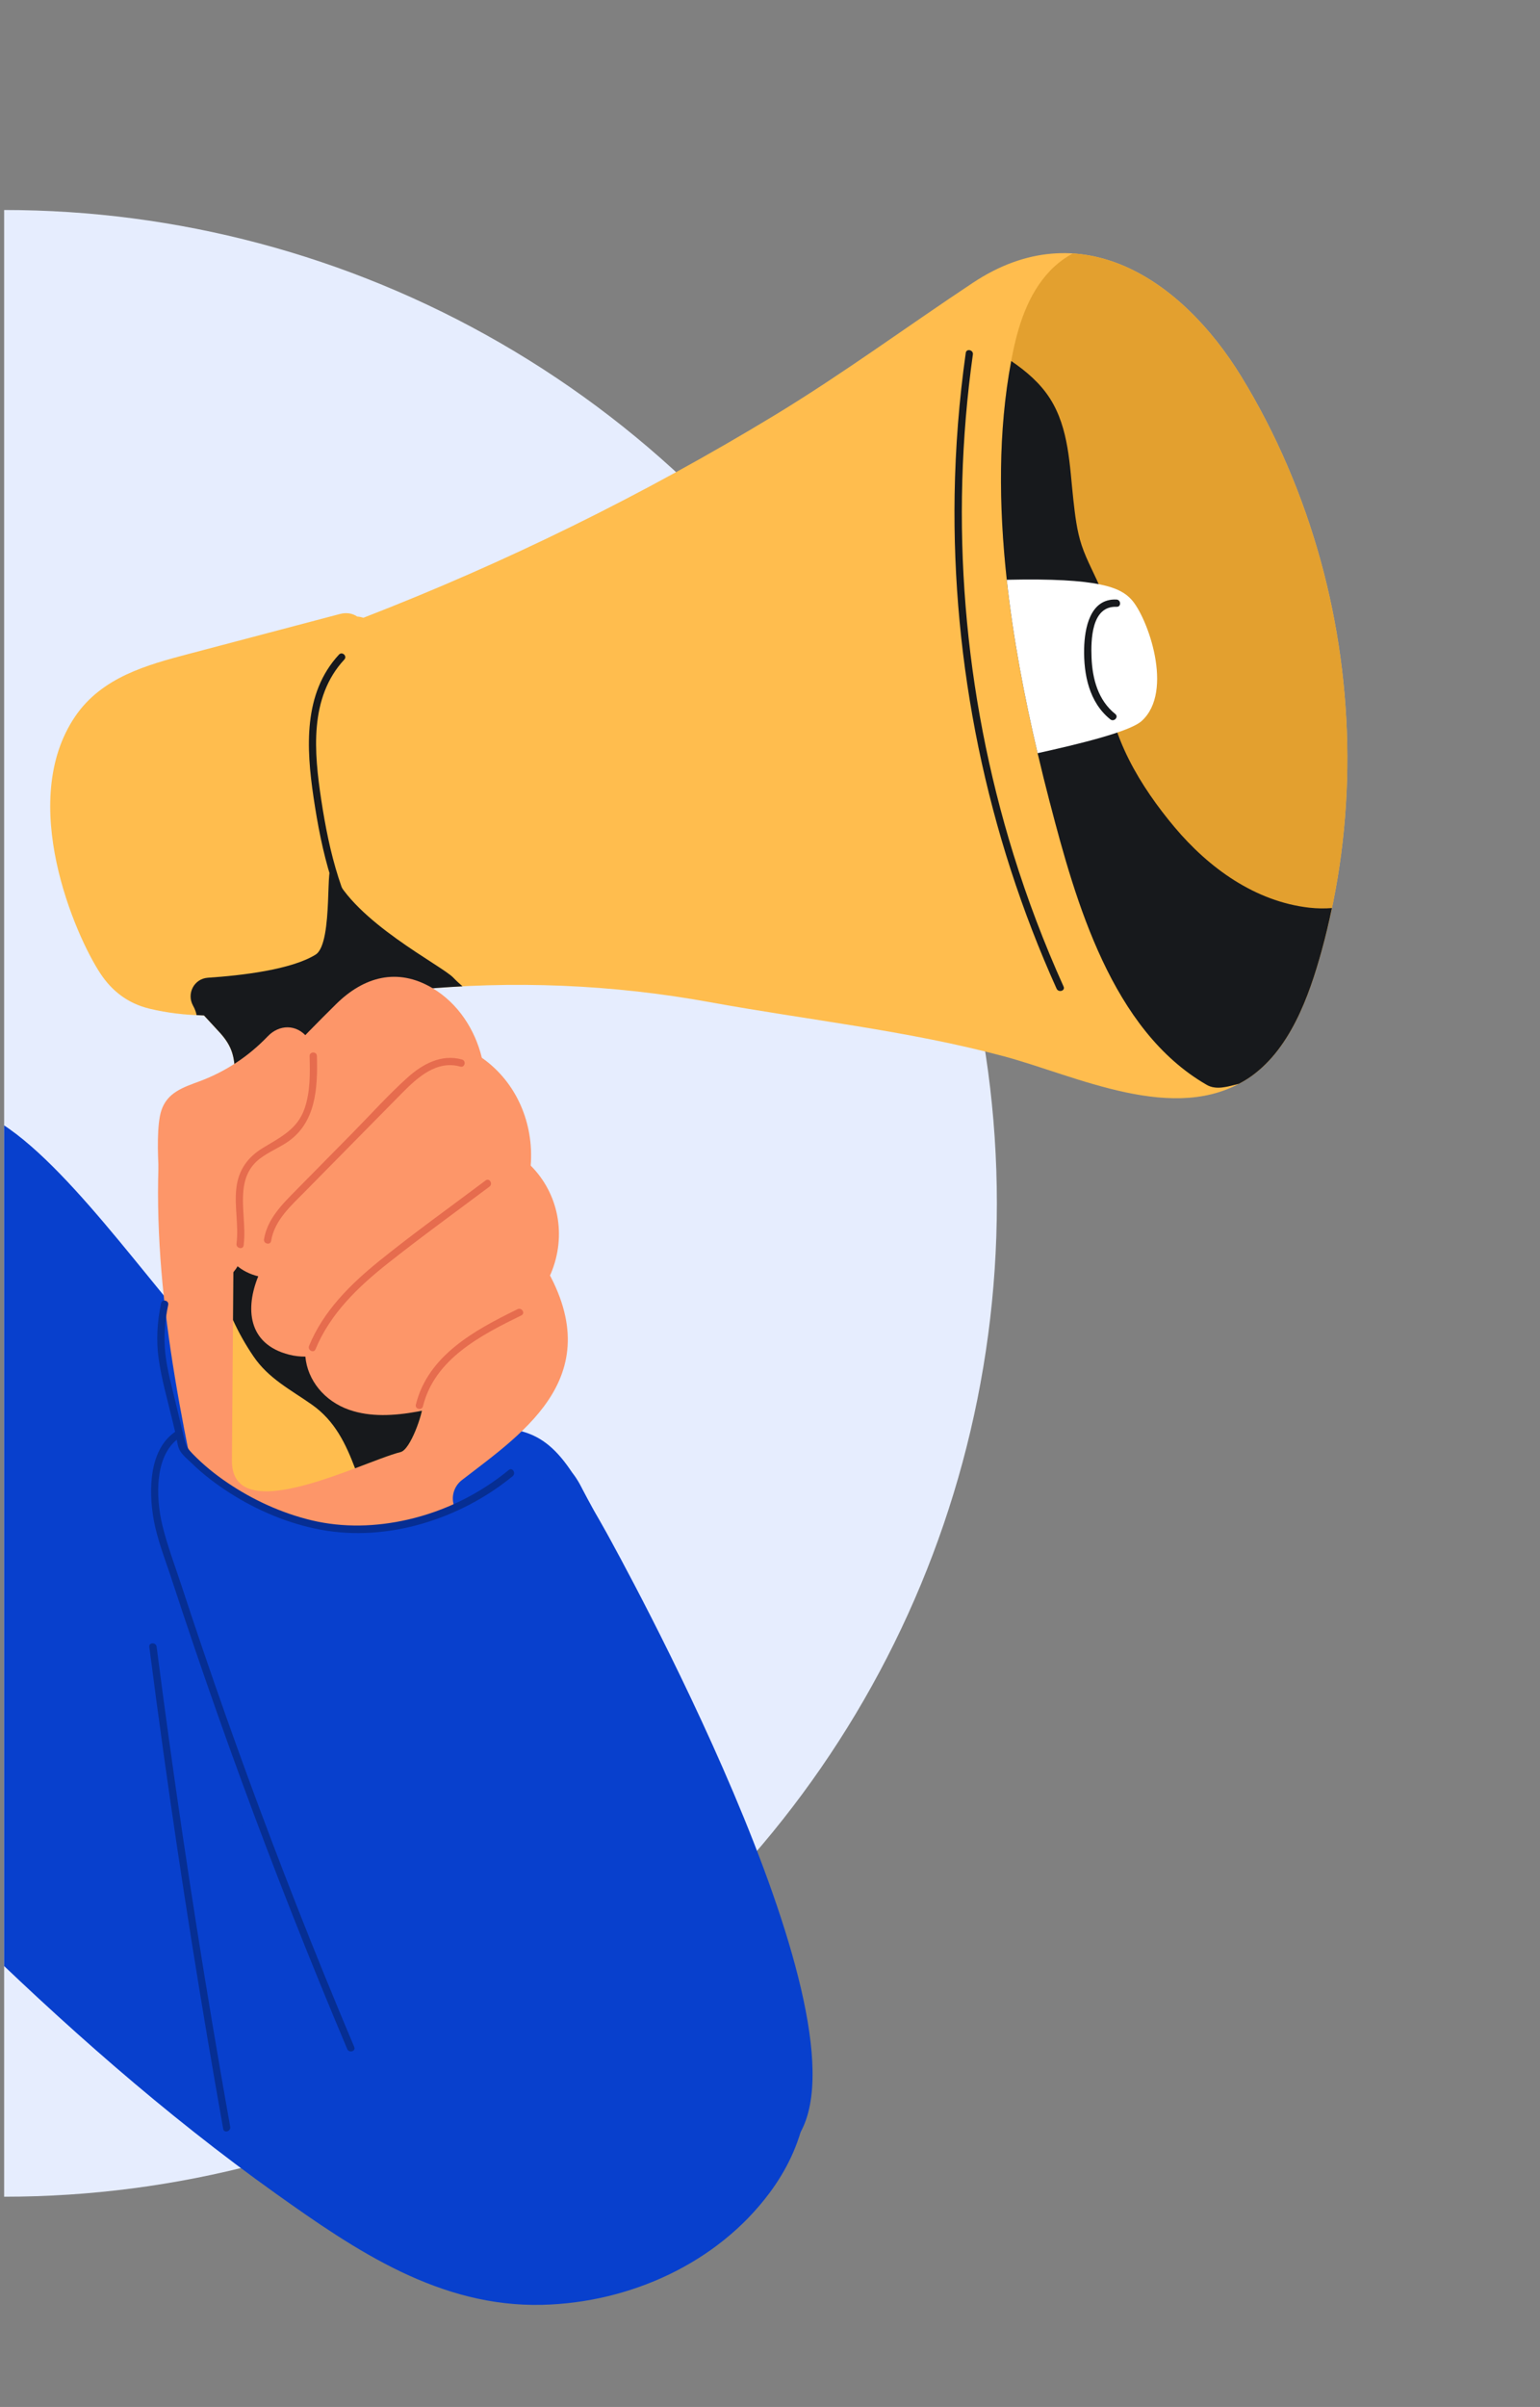 <svg xmlns="http://www.w3.org/2000/svg" width="121" height="189" viewBox="0 0 121 189" fill="none"><rect x="0" y="0" width="121" height="189" fill="#808080" stroke="none"/><g clip-path="url(#clip0_1417_7055)"><circle cx="0.325" cy="94.49" r="78" fill="#E6EDFE"></circle><path d="M-31.183 100.179C-28.883 94.22 -27.509 86.766 -26.98 86.579C-17.908 83.383 -5.99 85.116 -0.894 87.658C4.753 90.475 11.931 101.169 16.26 105.617C16.35 105.71 29.266 122.232 37.303 130.231C46.312 139.199 58.736 145.584 62.584 157.719C64.592 164.05 63.042 168.723 60.47 172.184C56.349 177.725 49.478 180.807 42.629 180.979C34.564 181.181 27.996 176.753 21.699 172.264C12.944 166.024 4.877 158.88 -2.789 151.374C-7.53 146.73 -12.117 141.934 -16.63 137.071C-21.176 132.174 -25.878 127.326 -30.12 122.165C-34.293 117.086 -33.625 106.51 -31.181 100.18L-31.183 100.179Z" fill="#0840CD"></path><path d="M27.185 115.835C27.789 115.22 28.822 114.985 29.605 114.7C30.654 114.321 31.701 113.94 32.75 113.561C34.584 112.897 36.483 112.157 38.464 112.129C42.489 112.074 44.166 113.581 46.889 119.119C47.365 120.088 45.934 119.849 45.137 120.115C45.053 120.168 44.963 120.219 44.865 120.261C43.041 121.05 41.214 122.008 39.312 122.597C37.357 123.204 35.538 122.961 33.634 122.309C31.703 121.649 24.042 119.049 27.188 115.836L27.185 115.835Z" fill="#0840CD"></path><path d="M17.539 126.796C17.363 125.955 17.238 125.116 17.08 124.402C14.697 113.69 12.088 102.616 12.451 91.584C12.471 90.972 13.162 90.818 13.525 90.565C13.561 90.512 13.601 90.458 13.644 90.406C15.212 88.51 17.551 88.081 19.868 88.706C23.586 89.706 27.147 91.754 30.697 92.868C31.96 93.389 33.215 93.907 34.477 94.429C37.632 95.972 42.515 98.108 42.313 98.63C48.317 107.799 41.234 112.4 36.291 116.22C35.732 116.652 35.469 117.367 35.624 118.053C36.288 121.003 37.022 123.94 37.295 126.96C37.38 127.902 36.872 128.543 36.197 128.839C36.131 128.921 36.057 129.002 35.974 129.078C33.533 131.316 29.709 131.344 26.652 131.42C25.489 131.45 24.328 131.418 23.166 131.353C21.772 131.274 20.301 131.417 19.194 130.41C18.251 129.552 17.826 128.171 17.539 126.796Z" fill="#FD9669"></path><path d="M-94.224 308.764C-97.957 290.534 -104.362 272.792 -107.145 254.364C-110.119 234.664 -110.447 214.666 -110.132 194.781C-109.849 176.942 -112.147 158.065 -105.947 141.066C-102.719 132.217 -94.563 122.461 -85.167 114.226C-84.824 113.925 -69.995 177.472 -69.995 177.472C-69.995 177.472 -66.449 222.387 -66.98 224.794C-65.275 233.969 -57.266 297.829 -57.179 304.183C-56.824 304.912 -56.767 305.769 -57.187 306.588C-62.349 316.639 -77.862 320.137 -88.212 318.363C-93.055 317.533 -93.415 312.712 -94.223 308.762L-94.224 308.764Z" fill="#9DB8FB"></path><path d="M18.222 114.678C18.264 109.156 18.349 98.174 18.391 92.65C18.412 89.889 18.474 87.126 18.454 84.365C18.445 83.007 18.238 82.168 17.319 81.138C16.887 80.656 16.45 80.202 16.026 79.736C14.576 79.701 13.144 79.543 11.743 79.203C9.993 78.778 8.768 77.773 7.888 76.443C5.905 73.445 1.346 62.962 5.906 56.255C8.009 53.162 11.568 52.206 14.883 51.332C18.821 50.292 22.761 49.254 26.699 48.214C27.246 48.069 27.712 48.17 28.071 48.414C28.233 48.423 28.392 48.457 28.55 48.51C39.77 44.165 50.595 38.834 60.875 32.598C66.228 29.35 71.233 25.659 76.441 22.206C84.868 16.615 92.824 21.89 97.529 29.564C100.277 34.046 102.365 38.955 103.76 44.014C106.502 53.949 106.592 64.656 103.856 74.604C102.862 78.22 101.326 82.57 97.998 84.718C92.323 88.38 84.579 84.465 78.823 82.928C71.275 80.914 63.452 80.091 55.79 78.695C48.126 77.298 40.261 76.973 32.504 77.734C33.384 79.749 34.685 81.545 35.528 83.641C36.464 85.969 34.48 87.829 32.853 89.49C33.233 96.406 33.362 103.331 33.235 110.256C33.219 111.034 32.251 113.825 31.483 114.018C28.459 114.778 18.18 120.136 18.222 114.678Z" fill="#FFBD4E"></path><path d="M18.307 103.646C18.339 99.525 18.37 95.406 18.392 92.649C18.413 89.888 18.475 87.125 18.455 84.365C18.446 83.006 18.239 82.167 17.32 81.137C16.888 80.655 16.451 80.201 16.027 79.735C15.832 79.73 15.638 79.718 15.445 79.707C15.401 79.453 15.301 79.207 15.166 78.963C14.643 78.014 15.253 76.844 16.338 76.773C18.958 76.6 22.884 76.147 24.796 74.959C26.261 74.049 25.482 66.916 26.164 68.499C27.833 72.363 34.693 75.804 35.612 76.763C35.848 77.01 36.092 77.234 36.339 77.449C35.057 77.515 33.778 77.608 32.501 77.733C33.381 79.749 34.682 81.544 35.525 83.64C36.461 85.969 34.476 87.829 32.849 89.489C33.229 96.405 33.359 103.33 33.231 110.255C33.216 111.033 32.247 113.825 31.48 114.018C30.683 114.218 29.382 114.738 27.897 115.295C27.173 113.388 26.323 111.573 24.508 110.297C22.812 109.104 21.102 108.255 19.905 106.489C19.292 105.587 18.755 104.634 18.303 103.643L18.307 103.646Z" fill="#17191C"></path><path d="M94.814 85.186C95.588 85.632 96.537 85.296 97.341 85.1C97.562 84.982 97.779 84.859 97.996 84.721C101.324 82.573 102.857 78.225 103.853 74.608C106.588 64.66 106.497 53.95 103.756 44.017C102.362 38.956 100.272 34.048 97.525 29.566C94.326 24.347 89.621 20.239 84.29 19.902C83.787 20.172 83.31 20.504 82.864 20.912C80.98 22.639 80.095 25.183 79.594 27.616C78.418 33.288 78.436 39.427 79.105 45.525C79.612 50.163 80.501 54.775 81.529 59.14C81.842 60.474 82.166 61.78 82.499 63.058C84.508 70.781 87.362 80.895 94.816 85.185L94.814 85.186Z" fill="#E3A02F"></path><path d="M82.498 63.059C82.165 61.781 81.84 60.473 81.528 59.141C80.5 54.776 79.613 50.163 79.104 45.526C78.465 39.688 78.424 33.816 79.453 28.347C80.646 29.159 81.733 30.092 82.499 31.293C84 33.646 84.037 36.561 84.335 39.244C84.469 40.44 84.607 41.67 84.988 42.818C85.404 44.074 86.091 45.221 86.569 46.452C87.471 48.77 86.911 51.109 86.991 53.511C87.131 57.737 89.64 61.8 92.289 64.954C94.976 68.148 98.61 70.791 102.882 71.274C103.488 71.341 104.076 71.346 104.65 71.303C104.417 72.413 104.157 73.515 103.856 74.608C102.86 78.224 101.326 82.572 98 84.722C97.783 84.861 97.566 84.984 97.345 85.101C96.54 85.297 95.59 85.631 94.818 85.186C87.362 80.898 84.509 70.783 82.501 63.059L82.498 63.059Z" fill="#17191C"></path><path d="M81.526 59.142C84.749 58.428 88.768 57.461 89.705 56.611C92.276 54.282 90.151 48.452 88.902 47.084C88.035 46.134 86.39 45.362 79.104 45.526C79.611 50.164 80.499 54.776 81.527 59.141L81.526 59.142Z" fill="white"></path><path d="M20.291 100.218C18.982 99.9 17.865 99.024 17.422 97.533C17.304 97.135 17.311 96.765 17.403 96.435C17.34 95.987 17.457 95.503 17.84 95.047C18.138 94.693 18.433 94.335 18.73 93.975C16.435 92.605 16.638 89.651 18.291 87.624C20.794 84.556 23.593 81.621 26.412 78.84C28.584 76.696 31.227 75.953 33.975 77.586C35.984 78.779 37.316 80.828 37.859 83.059C40.631 85 41.956 88.27 41.697 91.524C43.862 93.688 44.559 96.987 43.272 100.027C43.231 100.12 43.186 100.206 43.137 100.289C44.162 102.441 44.687 104.964 43.703 106.897C42.832 108.61 39.358 112.818 37.181 113.013C37.07 113.057 38.27 109.577 38.143 109.603C34.865 110.281 30.767 111.855 27.448 110.705C25.462 110.017 24.156 108.351 23.993 106.523C23.581 106.526 23.16 106.483 22.724 106.372C19.43 105.537 19.279 102.685 20.293 100.213L20.291 100.218Z" fill="#FD9669"></path><path d="M12.918 96.844C12.814 95.843 11.988 89.323 12.675 87.208C13.133 85.79 14.385 85.383 15.665 84.91C17.721 84.148 19.526 82.951 21.037 81.374C21.939 80.431 23.283 80.409 24.133 81.443C25.633 83.27 25 85.386 23.831 87.193C23.131 88.273 22.345 89.301 21.312 90.087C21.037 90.297 20.696 90.479 20.355 90.67C19.68 91.05 19.285 91.781 19.333 92.55C19.467 94.663 19.311 96.789 18.872 98.874C18.806 99.187 18.68 99.444 18.519 99.661C17.415 101.145 16.05 101.86 14.795 100.171C14.104 99.24 13.139 98.235 12.955 97.1C12.942 97.017 12.931 96.933 12.922 96.846L12.918 96.844Z" fill="#FD9669"></path><path d="M25.704 166.744C23.59 162.105 22.726 156.661 21.409 151.967C18.864 142.899 16.47 133.789 14.229 124.64C13.602 122.079 12.985 119.515 12.382 116.947C12.169 116.036 12.705 114.857 13.398 114.234C13.79 113.88 14.396 113.921 14.775 114.289C17.889 117.326 21.782 119.506 26.139 120.137C29.604 120.64 35.763 118.719 39.071 117.624C40.139 117.272 41.192 116.867 42.213 116.393C42.899 116.074 43.534 115.678 44.177 115.294C44.692 114.986 45.44 116.282 45.703 116.822C46.293 118.031 47.031 119.209 47.665 120.368C48.517 121.93 68.325 157.584 62.908 167.405C60.782 171.258 46.788 174.425 42.752 175.501C39.063 176.484 35.354 176.565 32.037 174.441C29.051 172.528 27.106 169.813 25.707 166.745L25.704 166.744Z" fill="#0840CD"></path><path d="M14.24 112.807C12.069 114.108 12.245 117.666 12.759 119.777C13.145 121.363 13.739 122.92 14.248 124.469C14.799 126.151 15.361 127.831 15.932 129.508C18.231 136.259 20.686 142.956 23.293 149.596C24.759 153.327 26.273 157.04 27.834 160.733C27.976 161.07 27.425 161.232 27.283 160.897C24.362 153.981 21.604 146.999 19.018 139.954C17.734 136.453 16.492 132.937 15.29 129.406C14.689 127.64 14.1 125.871 13.52 124.099C13.009 122.534 12.369 120.948 12.076 119.325C11.67 117.067 11.678 113.672 13.932 112.321C14.248 112.132 14.554 112.615 14.236 112.805L14.24 112.807Z" fill="#062E93"></path><path d="M40.281 115.912C36.191 119.259 30.485 121.098 25.208 120.118C22.675 119.649 20.227 118.614 18.063 117.236C16.983 116.548 15.958 115.767 15.041 114.875C14.728 114.57 14.291 114.224 14.097 113.83C13.928 113.488 13.891 112.976 13.804 112.609C13.707 112.203 13.609 111.797 13.511 111.389C13.139 109.845 12.697 108.298 12.47 106.725C12.259 105.25 12.35 103.791 12.656 102.336C12.731 101.976 13.291 102.104 13.215 102.464C12.949 103.733 12.847 105.006 12.992 106.296C13.138 107.598 13.497 108.872 13.8 110.143C13.963 110.819 14.126 111.499 14.288 112.176C14.365 112.492 14.432 112.811 14.517 113.125C14.638 113.578 14.807 113.821 15.131 114.153C15.953 115.001 16.876 115.754 17.857 116.417C19.864 117.776 22.125 118.814 24.49 119.379C26.977 119.973 29.562 119.89 32.048 119.321C34.962 118.654 37.672 117.314 39.977 115.426C40.261 115.192 40.563 115.68 40.281 115.91L40.281 115.912Z" fill="#062E93"></path><path d="M12.305 129.302C13.572 139.147 15.022 148.967 16.662 158.757C17.123 161.508 17.597 164.256 18.088 167.004C18.151 167.361 17.601 167.53 17.537 167.168C15.796 157.393 14.235 147.587 12.862 137.753C12.471 134.944 12.093 132.134 11.731 129.32C11.684 128.956 12.258 128.94 12.305 129.302Z" fill="#062E93"></path><path d="M24.899 82.907C24.971 85.432 24.838 88.216 22.495 89.734C21.816 90.174 21.054 90.492 20.409 90.986C19.692 91.537 19.297 92.293 19.163 93.175C18.93 94.706 19.339 96.25 19.143 97.788C19.096 98.154 18.537 98.023 18.583 97.66C18.77 96.194 18.395 94.727 18.575 93.261C18.741 91.879 19.45 90.878 20.631 90.153C22.029 89.296 23.376 88.681 23.938 87.026C24.382 85.715 24.364 84.294 24.325 82.927C24.315 82.561 24.889 82.543 24.898 82.91L24.899 82.907Z" fill="#E66C4E"></path><path d="M36.169 83.752C34.314 83.23 32.813 84.595 31.61 85.81C30.322 87.109 29.041 88.415 27.757 89.716C26.503 90.987 25.251 92.259 23.996 93.53C22.886 94.657 21.569 95.803 21.303 97.439C21.244 97.803 20.685 97.672 20.744 97.311C21.004 95.71 22.18 94.556 23.275 93.445C24.76 91.939 26.245 90.434 27.729 88.928C29.149 87.487 30.52 85.958 32.025 84.606C33.197 83.556 34.684 82.742 36.297 83.195C36.652 83.294 36.524 83.852 36.168 83.751L36.169 83.752Z" fill="#E66C4E"></path><path d="M24.282 105.683C25.408 102.94 27.533 100.841 29.811 99.003C32.521 96.814 35.37 94.783 38.157 92.69C38.452 92.467 38.754 92.955 38.461 93.174C35.8 95.172 33.097 97.123 30.49 99.187C28.152 101.038 25.941 103.146 24.791 105.947C24.651 106.288 24.144 106.02 24.284 105.681L24.282 105.683Z" fill="#E66C4E"></path><path d="M32.674 110.295C33.633 106.414 37.331 104.431 40.664 102.8C40.993 102.639 41.3 103.121 40.968 103.284C37.789 104.841 34.151 106.705 33.233 110.423C33.145 110.78 32.585 110.652 32.674 110.295Z" fill="#E66C4E"></path><path d="M27.055 51.788C24.275 54.781 24.68 59.093 25.242 62.812C25.865 66.923 26.867 71.078 29.318 74.522C29.532 74.821 29.045 75.124 28.832 74.824C26.269 71.223 25.266 66.868 24.63 62.57C24.068 58.764 23.808 54.442 26.633 51.401C26.884 51.13 27.306 51.517 27.055 51.788Z" fill="#17191C"></path><path d="M87.741 47.648C85.743 47.56 85.711 50.268 85.764 51.645C85.831 53.308 86.279 54.988 87.631 56.067C87.921 56.297 87.529 56.717 87.242 56.487C85.574 55.156 85.14 52.964 85.182 50.935C85.216 49.347 85.636 46.986 87.721 47.077C88.088 47.094 88.108 47.665 87.739 47.647L87.741 47.648Z" fill="#17191C"></path><path d="M76.44 27.835C74.597 40.947 75.705 54.435 79.628 67.085C80.726 70.623 82.043 74.09 83.568 77.469C83.719 77.803 83.168 77.963 83.018 77.633C77.535 65.488 74.795 52.159 75.006 38.847C75.065 35.12 75.362 31.398 75.881 27.708C75.933 27.344 76.492 27.475 76.441 27.836L76.44 27.835Z" fill="#17191C"></path></g><defs><clipPath id="clip0_1417_7055"><rect width="120" height="188" fill="white" transform="matrix(-1 0 0 1 120.325 0.49)"></rect></clipPath></defs></svg>
